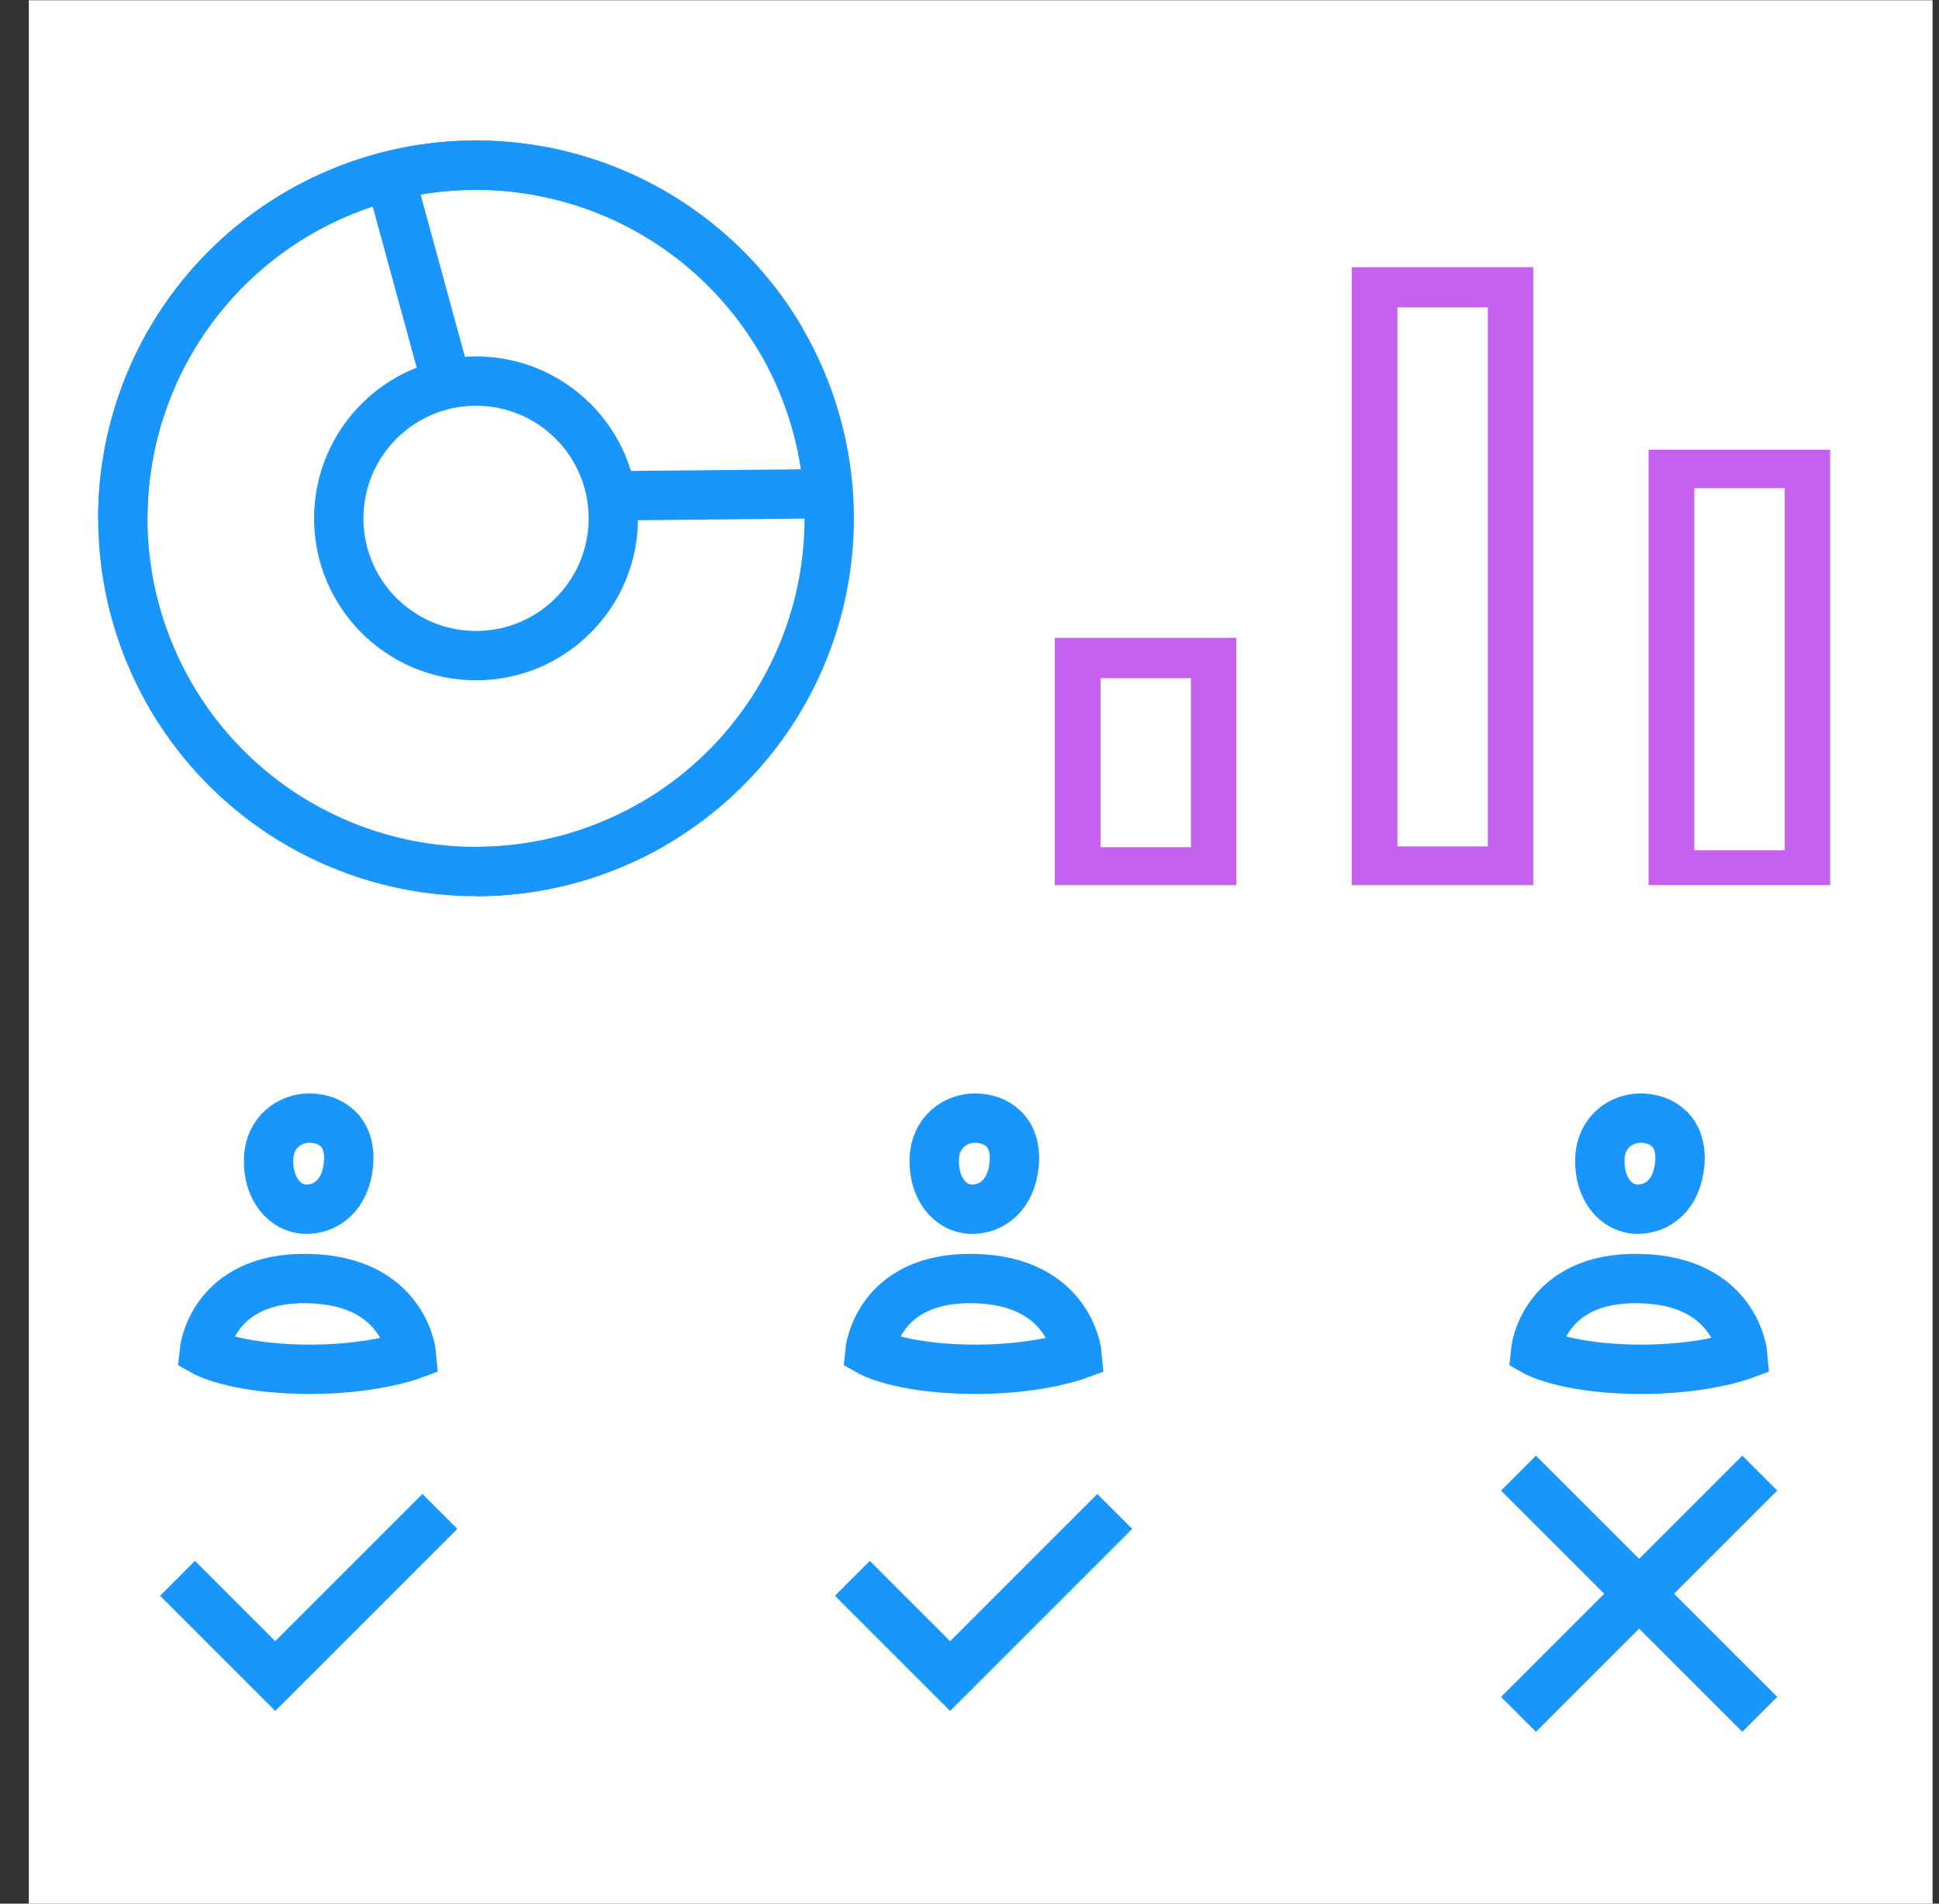 <svg width="55" height="54" viewBox="0 0 55 54" fill="none" xmlns="http://www.w3.org/2000/svg">
<rect x="0" y="0" width="55" height="54" fill="#333333" stroke="none"/>
<g clip-path="url(#clip0_53_12157)">
<rect width="54" height="54" transform="translate(0.817 0.007)" fill="white"/>
<path d="M31.62 42.874L26.95 47.544L24.178 44.772" stroke="#1996FC" stroke-width="1.4"/>
<path d="M12.477 42.874L7.807 47.544L5.035 44.772" stroke="#1996FC" stroke-width="1.4"/>
<path d="M49.916 48.63L46.494 45.209L49.916 41.787" stroke="#1996FC" stroke-width="1.4"/>
<path d="M43.072 41.788L46.494 45.209L43.072 48.631" stroke="#1996FC" stroke-width="1.4"/>
<path d="M8.67 34.301C9.233 34.312 9.807 33.922 9.887 33.003C9.962 32.078 9.365 31.722 8.785 31.717C8.211 31.711 7.642 32.13 7.619 32.871C7.59 33.709 8.073 34.289 8.67 34.301Z" stroke="#1996FC" stroke-width="1.4"/>
<path d="M8.733 36.268C6 36.216 5.793 38.341 5.793 38.341C5.793 38.341 6.603 38.8 8.544 38.84C10.485 38.881 11.674 38.438 11.674 38.438C11.674 38.438 11.496 36.319 8.733 36.268Z" stroke="#1996FC" stroke-width="1.4"/>
<path d="M27.551 34.301C28.114 34.312 28.688 33.922 28.769 33.003C28.843 32.078 28.246 31.722 27.666 31.717C27.092 31.711 26.523 32.13 26.5 32.871C26.471 33.709 26.954 34.289 27.551 34.301Z" stroke="#1996FC" stroke-width="1.4"/>
<path d="M27.614 36.268C24.881 36.216 24.674 38.341 24.674 38.341C24.674 38.341 25.483 38.8 27.424 38.84C29.366 38.881 30.554 38.438 30.554 38.438C30.554 38.438 30.376 36.319 27.614 36.268Z" stroke="#1996FC" stroke-width="1.4"/>
<path d="M46.431 34.301C46.993 34.312 47.568 33.922 47.648 33.003C47.723 32.078 47.126 31.722 46.546 31.717C45.971 31.711 45.403 32.13 45.38 32.871C45.351 33.709 45.834 34.289 46.431 34.301Z" stroke="#1996FC" stroke-width="1.4"/>
<path d="M46.494 36.268C43.761 36.216 43.554 38.341 43.554 38.341C43.554 38.341 44.364 38.8 46.305 38.84C48.246 38.881 49.434 38.438 49.434 38.438C49.434 38.438 49.256 36.319 46.494 36.268Z" stroke="#1996FC" stroke-width="1.4"/>
<path d="M34.683 24.916H34.876V24.723V18.477V18.285H34.683H30.304H30.112V18.477V24.723V24.916H30.304H34.683ZM33.973 19.046V24.225H31.024V19.046H33.973Z" fill="#C561EE" stroke="#C561EE" stroke-width="0.385"/>
<path d="M43.105 24.916H43.298V24.723V7.963V7.771H43.105H38.727H38.534V7.963V24.723V24.916H38.727H43.105ZM42.395 8.527V24.203H39.446V8.527H42.395Z" fill="#C561EE" stroke="#C561EE" stroke-width="0.385"/>
<path d="M51.527 24.915H51.72V24.723V13.142V12.949H51.527H47.148H46.955V13.142V24.723V24.915H47.148H51.527ZM50.817 13.655V24.312H47.867V13.655H50.817Z" fill="#C561EE" stroke="#C561EE" stroke-width="0.385"/>
<path d="M3.483 14.704C3.483 12.722 4.071 10.785 5.172 9.138C6.273 7.49 7.837 6.206 9.668 5.448C11.499 4.689 13.513 4.491 15.457 4.878C17.4 5.264 19.185 6.218 20.587 7.619C21.988 9.021 22.942 10.806 23.328 12.749C23.715 14.693 23.517 16.707 22.758 18.538C22 20.369 20.716 21.933 19.068 23.034C17.421 24.135 15.484 24.723 13.502 24.723" stroke="#1996FC" stroke-width="1.4"/>
<path d="M18.512 23.38C16.796 24.371 14.825 24.831 12.848 24.701C10.87 24.572 8.976 23.858 7.404 22.652C5.832 21.446 4.653 19.801 4.016 17.924C3.379 16.048 3.313 14.025 3.826 12.111C4.338 10.197 5.407 8.478 6.897 7.171C8.387 5.865 10.231 5.029 12.195 4.771C14.16 4.512 16.157 4.842 17.934 5.718C19.711 6.595 21.189 7.978 22.18 9.694" stroke="#1996FC" stroke-width="1.4"/>
<circle cx="13.503" cy="14.704" r="3.894" transform="rotate(-90 13.503 14.704)" stroke="#1996FC" stroke-width="1.4"/>
<line x1="12.646" y1="10.795" x2="11.027" y2="4.868" stroke="#1896FC" stroke-width="1.4"/>
<line x1="17.327" y1="14.064" x2="23.515" y2="14.004" stroke="#1896FC" stroke-width="1.4"/>
</g>
<defs>
<clipPath id="clip0_53_12157">
<rect width="54" height="54" fill="white" transform="translate(0.817 0.007)"/>
</clipPath>
</defs>
</svg>
